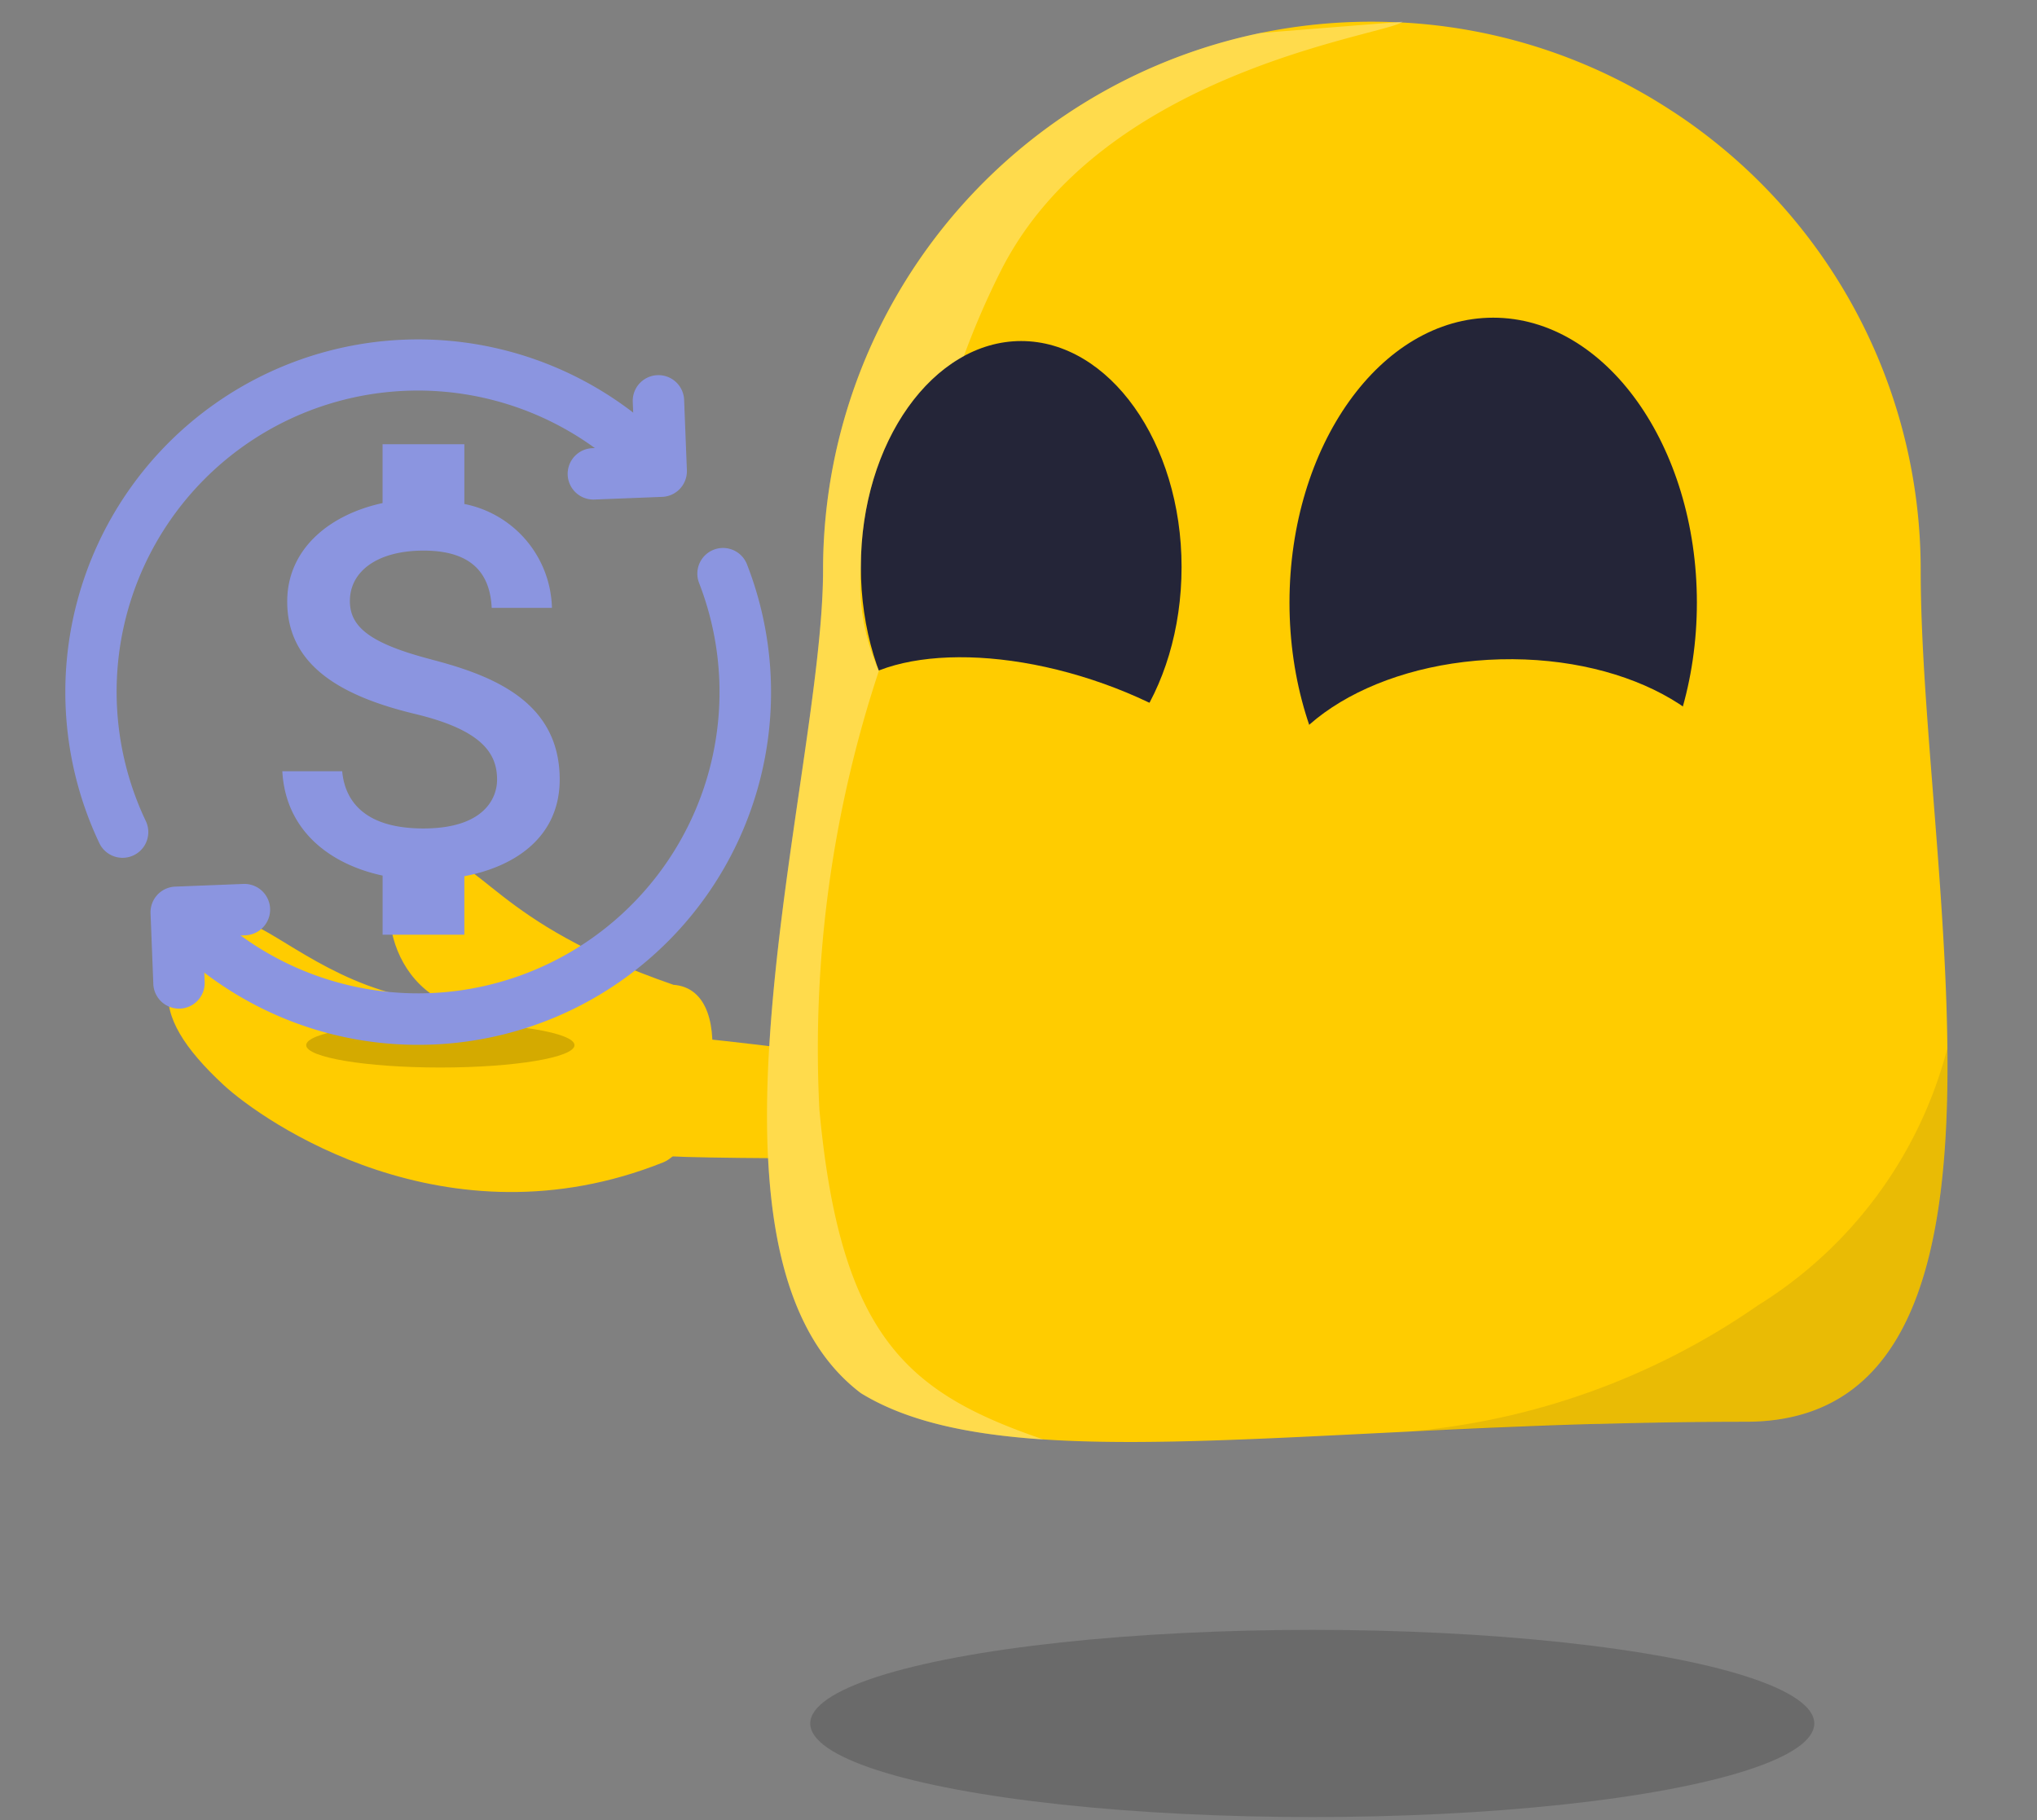 <svg xmlns="http://www.w3.org/2000/svg" width="94" height="84" viewBox="0 0 94 84">
  <rect x="0" y="0" width="94" height="84" fill="#808080" stroke="none"/>
  <g id="st3" transform="translate(1652 -2434)">
    <rect id="Rectangle_3914" data-name="Rectangle 3914" width="94" height="84" transform="translate(-1652 2434)" fill="none"/>
    <g id="Group_39608" data-name="Group 39608" transform="translate(462 -424)">
      <ellipse id="Ellipse_507" data-name="Ellipse 507" cx="23.166" cy="4.32" rx="23.166" ry="4.32" transform="translate(-2076.61 2933.223)" opacity="0.17"/>
      <path id="Path_77210" data-name="Path 77210" d="M31.957,87.944c-8.39-2.9-8.763-5.946-11.336-6.017-2.343-.063-2.575,5.118.719,6.775-4.087-.16-7.124-2.776-8.7-3.486-2.2-.991-2.533,2.231-1.261,3.12-.885-1.3-2.348-2.568-2.7-.207-.192,1.305.714,2.758,2.529,4.44s10.253,7.578,20.28,3.578c1.989-.793,3.721-7.977.467-8.2" transform="translate(-2114.892 2815.503)" fill="#fc0"/>
      <path id="Path_77211" data-name="Path 77211" d="M53.058,103.759c.431.194,21.07.155,21.07.155l.2-3.121s-20.306-2.668-20.4-2.485-.869,5.451-.869,5.451" transform="translate(-2136.391 2807.576)" fill="#fc0"/>
      <path id="Path_77216" data-name="Path 77216" d="M22.64,99.643c-.13-.1-3.7-2.49-3.642-4.486s1.43-2.5,3.063-.786S25.335,98.154,28,98.488s4.9.723,4.9.723l.2,2.211s-4.861,2.585-10.466-1.778" transform="translate(-2119.9 2809.981)" fill="#fc0"/>
      <path id="Path_77217" data-name="Path 77217" d="M107.4,72.043c-2.342,0-4.606.041-6.788.1h-.077c-.464.01-.928.026-1.382.041-1.222.041-2.419.093-3.585.139-8.325.361-15.242.892-20.581.536-3.5-.232-6.324-.846-8.423-2.135-8.594-6.484-1.749-28.442-1.749-37.98A25.3,25.3,0,0,1,90.14,7.426c.377,0,.748.01,1.119.026.083,0,.165.005.253.01A25.113,25.113,0,0,1,103.9,11.491c.614.392,1.207.815,1.785,1.264a25.279,25.279,0,0,1,9.78,19.993c0,1.661.083,3.482.206,5.4.34,5.23.97,11.2,1.026,16.651C116.8,64.181,115.183,72.043,107.4,72.043Z" transform="translate(-2140.832 2851.575)" fill="#fc0"/>
      <path id="Path_77218" data-name="Path 77218" d="M99.8,33.911c-5.188,0-9.4,5.907-9.4,13.15s4.212,13.15,9.4,13.15,9.4-5.907,9.4-13.15S104.985,33.911,99.8,33.911Zm-21.78,1.078c-4.058,0-7.4,4.674-7.4,10.428s3.338,10.428,7.4,10.428c4.109,0,7.4-4.675,7.4-10.428S82.075,34.989,78.017,34.989Z" transform="translate(-2144.895 2838.751)" fill="#242538" fill-rule="evenodd"/>
      <ellipse id="Ellipse_508" data-name="Ellipse 508" cx="11.063" cy="6.908" rx="11.063" ry="6.908" transform="matrix(1, -0.025, 0.025, 1, -2055.823, 2888.706)" fill="#fc0"/>
      <ellipse id="Ellipse_509" data-name="Ellipse 509" cx="5.494" cy="11.063" rx="5.494" ry="11.063" transform="matrix(0.313, -0.95, 0.95, 0.313, -2077.538, 2896.354)" fill="#fc0"/>
      <path id="Path_77219" data-name="Path 77219" d="M91.57,7.424s-.021.01-.062.036C90.435,8.1,77.673,9.792,73.041,18.87a37.2,37.2,0,0,0-1.733,3.992c-2.77,1.506-4.751,5.3-4.751,9.728a9.821,9.821,0,0,0,.831,4.792,55.434,55.434,0,0,0-2.747,20.245c.975,10.59,4.146,13.11,10.339,15.233-3.5-.232-6.324-.846-8.423-2.135-8.594-6.484-1.749-28.442-1.749-37.98A25.331,25.331,0,0,1,84.972,7.95l6.283-.5Z" transform="translate(-2140.83 2851.576)" fill="#fff" opacity="0.3"/>
      <path id="Path_77220" data-name="Path 77220" d="M135.118,116.51c-2.342,0-4.606.041-6.788.1h-.077c-.464.01-8.32.344-8.774.359a33.262,33.262,0,0,0,16.2-5.834,19.825,19.825,0,0,0,8.738-11.872C144.516,108.649,142.9,116.51,135.118,116.51Z" transform="translate(-2168.552 2807.108)" fill="#242538" opacity="0.1"/>
      <ellipse id="Ellipse_510" data-name="Ellipse 510" cx="6.19" cy="1.032" rx="6.19" ry="1.032" transform="translate(-2099.87 2905.205)" opacity="0.17"/>
      <path id="Path_77227" data-name="Path 77227" d="M23.591,18.011c-2.855-.742-3.773-1.509-3.773-2.7,0-1.371,1.27-2.327,3.4-2.327,2.239,0,3.069,1.069,3.144,2.642h2.78A5.013,5.013,0,0,0,25.1,10.832V8.075H21.326v2.716c-2.44.526-4.4,2.113-4.4,4.541,0,2.905,2.4,4.352,5.911,5.194,3.144.755,3.773,1.861,3.773,3.031,0,.868-.616,2.251-3.4,2.251-2.591,0-3.609-1.157-3.748-2.642H16.7c.151,2.754,2.213,4.3,4.628,4.817v2.729H25.1v-2.7c2.452-.465,4.4-1.887,4.4-4.465,0-3.573-3.056-4.792-5.91-5.534" transform="translate(-2117.672 2870.428)" fill="#8b95e0"/>
      <path id="Path_77228" data-name="Path 77228" d="M19.231,38.954A16.229,16.229,0,0,1,7.722,34.187,1.186,1.186,0,0,1,9.4,32.51,13.906,13.906,0,0,0,32.191,17.638a1.186,1.186,0,0,1,2.211-.859A16.269,16.269,0,0,1,19.231,38.954Z" transform="translate(-2113.931 2867.268)" fill="#8b95e0"/>
      <path id="Path_77229" data-name="Path 77229" d="M2.641,23.921a1.186,1.186,0,0,1-1.073-.679A16.276,16.276,0,0,1,27.792,4.77a1.186,1.186,0,0,1-1.677,1.677,13.9,13.9,0,0,0-22.4,15.781,1.186,1.186,0,0,1-1.071,1.693Z" transform="translate(-2110.985 2873.669)" fill="#8b95e0"/>
      <path id="Path_77230" data-name="Path 77230" d="M39.738,8.469A1.186,1.186,0,0,1,39.692,6.1l1.977-.078-.082-2.076a1.186,1.186,0,0,1,2.37-.093l.128,3.261a1.186,1.186,0,0,1-1.138,1.232l-3.162.124Z" transform="translate(-2126.388 2872.586)" fill="#8b95e0"/>
      <path id="Path_77231" data-name="Path 77231" d="M7.859,47.6a1.186,1.186,0,0,1-1.184-1.14L6.547,43.2a1.186,1.186,0,0,1,1.139-1.231l3.161-.124a1.186,1.186,0,0,1,.093,2.37l-1.977.077.081,2.076A1.186,1.186,0,0,1,7.906,47.6Z" transform="translate(-2113.6 2856.951)" fill="#8b95e0"/>
      <rect id="Rectangle_3409" data-name="Rectangle 3409" width="32.592" height="32.583" transform="translate(-2111 2873.654)" fill="none"/>
    </g>
  </g>
</svg>
